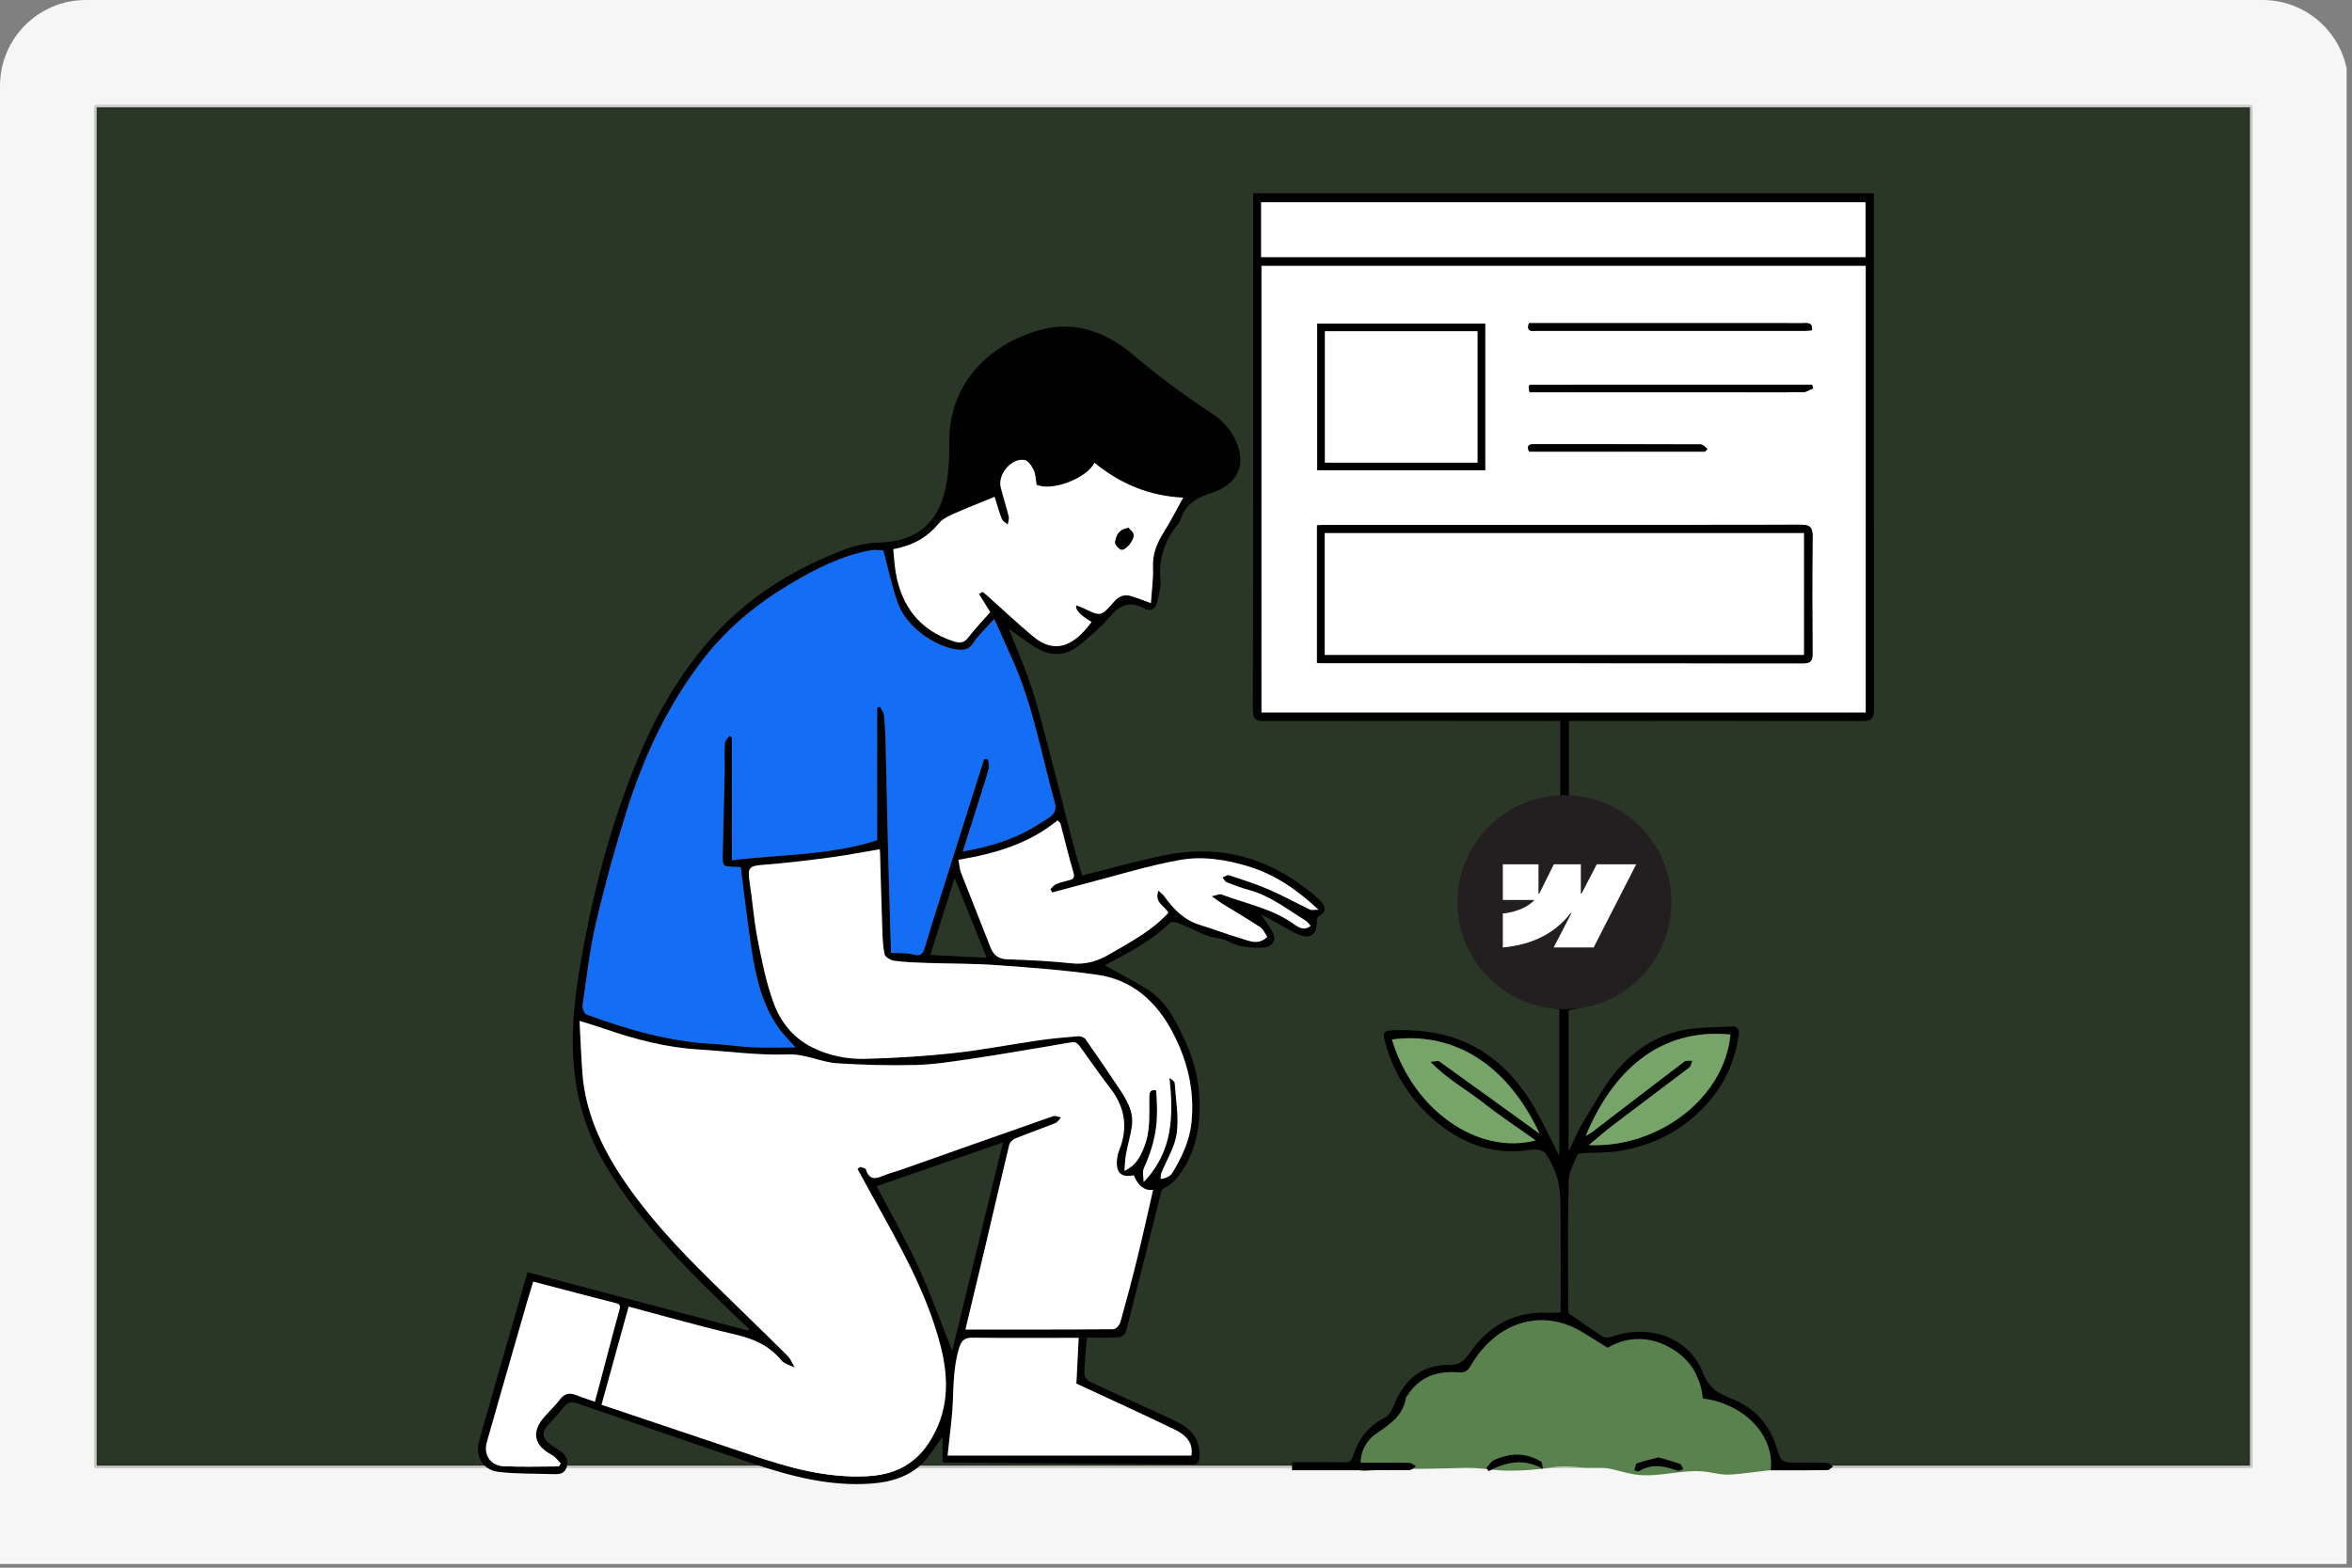 <svg width="438" height="292" viewBox="0 0 438 292" fill="none" xmlns="http://www.w3.org/2000/svg">
<rect x="0" y="0" width="438" height="292" fill="#808080" stroke="none"/>
<g clip-path="url(#clip0_5667_22381)">
<path d="M426.438 0H10.562C4.729 0 0 4.835 0 10.8V297.2C0 303.165 4.729 308 10.562 308H426.438C432.271 308 437 303.165 437 297.2V10.8C437 4.835 432.271 0 426.438 0Z" fill="#F6F6F6"/>
<path d="M419 20H18V273H419V20Z" fill="#2A3626" stroke="#201E19" stroke-opacity="0.2" stroke-linecap="round" stroke-linejoin="round"/>
<g clip-path="url(#clip1_5667_22381)">
<path d="M284.474 245.829C282.709 245.961 280.877 246.162 279.37 247.092C276.335 248.968 275.333 253.348 272.033 254.705C270.612 255.288 269.009 255.188 267.502 255.481C264.968 255.975 262.688 257.661 261.478 259.944C260.848 261.136 260.49 262.471 259.717 263.574C258.794 264.891 257.362 265.75 256.181 266.845C254.503 268.402 253.314 270.481 252.828 272.722C252.778 272.958 252.735 273.208 252.821 273.434C253.025 273.974 253.758 274.017 254.334 273.967C260.326 273.448 266.299 273.692 272.287 273.391C274.975 273.255 277.716 273.871 280.444 273.921C283.4 273.974 286.36 273.756 289.28 273.28C291.041 272.994 292.945 273.183 294.71 273.341C296.424 273.495 298.092 273.212 299.81 273.563C301.392 273.888 302.931 274.425 304.531 274.654C308.894 275.281 313.328 273.57 317.698 274.132C318.782 274.271 319.853 274.551 320.944 274.636C322.125 274.73 323.31 274.59 324.487 274.454C326.223 274.25 327.963 274.05 329.699 273.845C332.376 273.534 329.498 268.373 328.729 267.178C327.318 264.991 325.318 263.173 322.959 262.053C321.084 261.161 318.933 260.632 317.544 259.089C316.374 257.786 315.969 255.986 315.182 254.418C313.013 250.088 307.516 247.747 302.895 249.189C301.789 249.533 300.69 250.07 299.538 249.966C298.768 249.895 298.06 249.54 297.373 249.189C295.333 248.141 293.117 246.383 290.945 245.703C289.101 245.127 286.403 245.693 284.47 245.836L284.474 245.829Z" fill="#5A824E"/>
<path d="M187.89 117.147C189.479 121.331 191.469 125.655 192.765 130.175C195.288 138.987 197.414 147.913 199.726 156.785C200.284 158.922 200.932 161.034 201.515 163.074C206.687 161.789 211.68 160.375 216.751 159.323C225.971 157.408 234.493 159.176 242.156 164.742C243.351 165.611 244.575 166.477 245.609 167.523C246.515 168.439 247.481 169.584 245.609 170.643C245.377 170.772 245.208 171.23 245.216 171.531C245.269 174.097 244.077 175.028 241.676 173.993C239.869 173.217 238.201 172.111 236.468 171.162C235.928 170.865 235.37 170.601 234.833 170.332C235.631 171.549 236.515 172.616 237.073 173.836C237.71 175.225 236.826 176.431 235.291 176.495C233.04 176.588 230.864 176.495 228.766 175.357C227.575 174.709 226.039 174.727 224.736 174.24C223.008 173.593 221.372 172.694 219.658 172.004C219.11 171.785 218.154 171.599 217.865 171.885C214.414 175.293 210.159 177.44 205.957 179.677C205.778 179.774 205.613 179.902 205.757 179.809C208.412 181.305 211.19 182.716 213.806 184.376C217.063 186.441 218.763 189.799 220.366 193.138C222.643 197.884 223.752 202.912 223.326 208.191C222.968 212.601 221.676 216.699 218.609 220.034C218.044 220.65 217.202 221.019 216.343 221.598C214.171 230.274 211.945 239.229 209.643 248.162C209.536 248.577 208.767 249.064 208.28 249.093C206.333 249.2 204.375 249.136 202.41 249.136C202.221 251.469 201.974 253.634 201.92 255.8C201.906 256.315 202.414 257.113 202.89 257.335C208.248 259.851 213.677 262.217 219.028 264.755C221.748 266.043 223.595 268.051 223.366 271.39C223.298 272.349 223.04 272.79 222.009 272.779C206.684 272.643 191.355 272.528 176.029 272.41C175.915 272.41 175.796 272.371 175.514 272.324V267.632C174.519 269.014 173.821 269.962 173.144 270.925C170.464 274.74 166.498 276.029 162.135 276.34C154.594 276.877 147.415 275.016 140.364 272.654C129.451 268.992 118.582 265.22 107.705 261.455C106.606 261.075 105.794 261.025 105.003 262.063C104.069 263.287 102.977 264.386 101.943 265.531C100.912 266.669 100.994 267.779 102.122 268.749C102.787 269.321 103.586 269.729 104.305 270.238C105.368 270.986 105.915 271.977 105.515 273.291C105.114 274.601 104.022 274.611 102.92 274.572C99.545 274.45 96.145 274.558 92.809 274.15C89.899 273.792 88.425 271.251 89.234 268.377C92.161 257.987 95.175 247.622 98.242 236.963C112.061 240.625 125.683 244.232 139.308 247.84C139.376 247.729 139.448 247.622 139.516 247.511C138.721 246.777 137.916 246.054 137.136 245.306C128.134 236.616 119.201 227.847 112.734 216.996C109.62 211.77 107.737 206.076 107.014 199.985C106.195 193.088 106.921 186.298 108.095 179.527C110.507 165.601 114.104 151.993 119.777 139.026C122.816 132.086 126.713 125.619 131.67 119.789C138.685 111.539 147.511 106.052 157.49 102.273C159.487 101.518 161.716 101.117 163.857 101.052C170.635 100.852 174.669 97.488 176.051 91.081C176.655 88.286 176.831 85.344 176.788 82.474C176.623 71.06 184.715 63.82 193.949 61.386C200.406 59.686 206.236 62.009 211.097 66.153C215.81 70.169 220.756 73.791 225.921 77.173C227.406 78.147 228.781 79.596 229.647 81.142C232.506 86.242 230.645 90.219 225.502 91.844C222.507 92.792 220.717 94.098 219.772 96.897C219.661 97.223 219.425 97.513 219.21 97.792C216.83 100.845 215.703 104.22 216.125 108.153C216.261 109.435 215.746 110.787 215.495 112.101C215.23 113.5 214.146 113.941 213.108 113.357C210.241 111.747 208.369 112.842 206.48 115.086C204.998 116.847 203.18 118.336 201.419 119.839C198.502 122.33 195.585 122.455 192.396 120.308C190.789 119.227 189.221 118.085 187.89 117.147ZM159.691 217.733C159.862 217.601 160.031 217.468 160.202 217.336C160.568 217.486 161.183 217.561 161.255 217.801C161.999 220.231 163.513 219.358 165.016 218.782C165.94 218.427 166.913 218.195 167.847 217.865C177.267 214.537 186.684 211.194 196.115 207.898C196.533 207.751 197.102 208.037 197.604 208.123C197.26 208.481 196.984 209.007 196.566 209.176C194.067 210.178 191.526 211.062 189.032 212.071C188.577 212.253 188.062 212.783 187.951 213.245C186.48 219.322 185.084 225.417 183.649 231.502C182.378 236.881 181.083 242.257 179.798 247.636C189.01 247.636 198.187 247.654 207.364 247.579C207.804 247.579 208.491 246.831 208.634 246.312C209.769 242.267 210.85 238.205 211.852 234.125C212.865 229.998 213.767 225.847 214.736 221.631C213.164 221.812 211.965 220.905 211.14 218.911C209.082 219.358 207.994 218.624 207.986 216.674C207.986 215.872 208.126 215.017 208.423 214.276C210.094 210.085 209.543 206.28 206.773 202.705C204.765 200.113 202.933 197.39 200.986 194.748C200.753 194.43 200.259 194.061 199.934 194.101C198.309 194.297 196.702 194.637 195.087 194.902C190.284 195.697 185.492 196.538 180.675 197.243C177.296 197.737 173.896 198.277 170.496 198.363C165.661 198.485 160.807 198.352 155.979 198.052C152.848 197.859 150.042 196.259 146.656 196.391C141.191 196.606 135.69 195.808 130.199 195.482C124.129 195.121 118.32 193.621 112.612 191.631C111.212 191.144 109.784 190.736 107.934 190.153C108.117 193.592 108.235 196.706 108.46 199.809C108.993 207.157 112.007 213.617 116.016 219.601C120.611 226.459 126.248 232.475 132.111 238.266C136.939 243.037 141.838 247.736 146.659 252.511C147.25 253.098 147.554 253.971 147.994 254.712C147.164 254.286 146.087 254.06 145.543 253.398C143.249 250.589 140.26 249.34 136.803 248.534C130.274 247.017 123.825 245.159 117.071 243.373C115.404 249.418 113.739 255.442 112.025 261.648C121.395 264.798 130.64 267.908 139.884 271.007C146.928 273.369 154.032 275.359 161.588 274.944C166.333 274.683 170.188 272.954 172.912 268.853C176.734 263.094 176.788 256.941 175.134 250.564C172.543 240.582 167.418 231.749 162.493 222.83C161.555 221.133 160.628 219.429 159.698 217.729L159.691 217.733ZM165.933 177.487C167.5 177.573 168.789 177.447 169.959 177.759C171.28 178.109 171.816 177.898 172.217 176.52C173.542 171.975 175.013 167.472 176.437 162.959C178.388 156.771 180.345 150.583 182.303 144.395C182.622 143.385 182.951 142.38 183.273 141.374C183.52 141.395 183.771 141.417 184.017 141.442C184.068 142.033 184.289 142.677 184.132 143.21C183.302 146.07 182.378 148.904 181.48 151.743C180.771 153.983 180.052 156.22 179.293 158.6C184.637 157.68 189.501 156.13 193.842 153.249C195.116 152.405 197.034 151.732 196.437 149.577C193.971 140.694 192.382 131.553 188.631 123.049C187.579 120.662 186.498 118.289 185.152 115.29C183.57 117.065 182.224 118.289 181.254 119.76C180.589 120.773 179.905 121.074 178.81 121.038C175.141 120.913 169.018 117.373 167.203 112.359C166.061 109.206 165.396 105.877 164.483 102.506C163.857 102.506 162.89 102.359 161.985 102.531C156.563 103.565 151.752 106.038 147.049 108.844C140.951 112.484 135.546 116.926 131.18 122.509C124.491 131.059 119.942 140.762 116.706 151.059C114.555 157.909 112.633 164.853 111.001 171.842C109.817 176.914 109.244 182.129 108.489 187.293C108.41 187.826 108.829 188.821 109.244 188.975C116.857 191.742 124.587 194.025 132.758 194.43C135.174 194.552 137.579 194.963 139.995 195.067C142.576 195.181 145.163 195.092 148.152 195.092C146.931 193.721 145.901 192.751 145.092 191.624C141.964 187.261 140.779 182.172 139.981 177C139.193 171.903 138.624 166.771 137.941 161.528C137.672 161.513 137.329 161.481 136.985 161.474C134.587 161.424 134.548 161.424 134.594 158.997C134.687 154.18 134.838 149.362 134.938 144.545C134.977 142.519 134.888 140.486 134.985 138.464C135.01 137.974 135.539 137.509 135.833 137.029C135.987 137.133 136.144 137.237 136.298 137.344V160.236C145.432 159.119 154.716 159.327 163.345 156.495V131.847C163.527 131.775 163.71 131.703 163.889 131.632C164.136 132.147 164.544 132.641 164.605 133.178C164.784 134.703 164.873 136.242 164.913 137.777C165.077 144.255 165.192 150.73 165.356 157.208C165.528 163.918 165.736 170.626 165.933 177.494V177.487ZM163.821 158.185C160.653 158.718 157.669 159.305 154.659 159.702C150.514 160.25 146.359 160.755 142.196 161.077C139.519 161.281 139.19 161.585 139.609 164.276C140.149 167.759 140.385 171.298 141.062 174.752C141.842 178.761 142.647 182.812 144.014 186.638C145.314 190.271 147.694 193.327 151.352 195.128C154.433 196.642 157.751 197.3 161.097 197.218C166.584 197.082 172.081 196.745 177.536 196.155C182.84 195.582 188.09 194.548 193.377 193.786C195.825 193.431 198.291 193.213 200.757 193.013C201.211 192.977 201.898 193.195 202.138 193.535C204.193 196.441 206.186 199.387 208.162 202.347C209.676 204.616 211.225 206.914 210.789 209.838C210.531 211.566 210.016 213.252 209.697 214.974C209.522 215.915 209.515 216.885 209.407 218.102C211.608 217.049 212.317 215.482 213.008 213.832C214.264 210.833 214.024 207.697 214.046 204.58C214.049 203.721 214.017 202.833 215.327 203.091C215.656 208.102 215.678 211.67 213.029 217.579C212.707 218.299 212.986 219.29 212.986 220.156C218.43 214.555 218.559 207.833 217.797 200.793C218.348 201.105 218.756 201.448 218.781 201.821C218.985 204.931 219.561 208.105 219.142 211.137C218.792 213.685 217.245 216.069 216.261 218.538C216.136 218.857 216.2 219.251 216.175 219.608C216.519 219.523 216.891 219.487 217.206 219.336C217.567 219.165 218.004 218.964 218.201 218.646C220.044 215.697 221.533 212.565 221.895 209.082C222.521 203.052 221.111 197.393 218.273 192.082C215.263 186.445 210.799 182.487 204.368 181.563C198.133 180.668 191.827 180.21 185.535 179.759C181.215 179.452 176.867 179.502 172.532 179.355C170.524 179.287 168.506 179.215 166.52 178.95C165.861 178.861 164.866 178.256 164.744 177.723C164.401 176.184 164.365 174.563 164.311 172.973C164.147 168.224 164.028 163.475 163.889 158.725C163.882 158.489 163.839 158.253 163.832 158.181L163.821 158.185ZM182.303 110.616C182.532 110.49 182.765 110.365 182.994 110.24C183.248 110.447 183.513 110.644 183.756 110.863C186.634 113.429 189.443 116.077 192.4 118.55C196.537 122.015 200.112 120.182 203.273 115.845C201.154 114.585 200.203 113.554 200.42 112.752C200.857 112.921 201.297 113.053 201.709 113.253C204.984 114.828 205.026 114.871 207.442 112.08C208.38 110.995 209.4 110.651 210.696 111.038C211.741 111.353 212.757 111.772 214.325 112.337C214.482 109.914 214.797 107.774 214.711 105.648C214.615 103.214 215.409 101.199 216.673 99.206C217.94 97.201 219.01 95.072 220.334 92.692C213.856 92.37 208.523 90.043 203.82 86.196C202.414 89.041 196.029 91.572 193.037 90.297C192.883 89.413 192.886 88.415 192.511 87.595C192.16 86.833 191.491 85.799 190.814 85.677C188.359 85.226 185.739 88.368 186.369 90.827C186.831 92.635 187.414 94.413 187.854 96.224C187.965 96.675 187.736 97.209 187.665 97.703C187.285 97.362 186.727 97.094 186.562 96.672C186.025 95.279 185.632 93.834 185.22 92.534C182.421 93.687 179.869 94.678 177.371 95.795C176.441 96.21 175.438 96.743 174.812 97.506C172.658 100.122 169.938 101.632 166.348 102.291C166.491 103.69 166.559 105.147 166.799 106.571C167.872 112.942 171.294 117.391 177.547 119.434C178.509 119.749 179.433 119.871 180.242 118.83C181.544 117.155 183.012 115.605 184.404 114.009C183.806 113.042 183.055 111.829 182.3 110.612L182.303 110.616ZM178.491 160.15C178.67 161.048 178.713 161.871 178.996 162.605C180.793 167.236 182.672 171.835 184.465 176.467C185.052 177.981 185.986 178.628 187.65 178.682C191.605 178.814 195.571 178.997 199.504 179.423C202.145 179.709 204.304 179.069 206.591 177.744C210.499 175.479 214.486 173.396 217.589 170.017C216.963 168.725 214.883 168.178 215.746 165.883C216.193 166.313 216.587 166.588 216.848 166.961C218.545 169.366 220.535 171.37 223.459 172.272C226.014 173.059 228.519 174.026 231.086 174.777C232.639 175.232 234.303 176.141 236.01 174.502C235.57 173.875 235.273 173.081 234.704 172.705C232.37 171.159 229.947 169.745 227.567 168.274C227.063 167.963 226.59 167.598 225.653 166.939C226.637 166.739 227.127 166.467 227.464 166.592C232.027 168.328 236.937 169.205 241.01 172.15C241.891 172.787 242.886 173.414 244.074 172.44C243.752 172.089 243.523 171.706 243.186 171.499C239.754 169.394 236.572 166.839 232.578 165.762C231.175 165.382 229.804 164.867 228.451 164.334C228.129 164.208 227.94 163.757 227.685 163.453C228.076 163.292 228.541 162.902 228.845 163.002C231.34 163.825 233.852 164.624 236.257 165.661C238.881 166.792 241.386 168.185 243.967 169.423C244.267 169.566 244.7 169.441 245.538 169.441C241.504 165.679 237.517 162.945 232.667 161.435C228.408 160.11 224.028 159.412 219.751 160.175C213.792 161.238 207.972 163.07 202.095 164.584C200.044 165.114 198.004 165.679 195.961 166.231C195.843 166.03 195.725 165.83 195.606 165.629C195.932 165.318 196.208 164.892 196.598 164.724C197.339 164.398 198.137 164.176 198.928 163.994C199.823 163.79 200.22 163.543 199.891 162.433C199.003 159.473 198.309 156.453 197.507 153.464C197.442 153.224 197.16 153.042 196.949 152.802C191.573 157.193 185.274 159.008 178.499 160.146L178.491 160.15ZM176.469 271.111H221.866C222.26 268.659 220.724 267.228 218.834 266.311C212.797 263.38 206.68 260.61 200.449 257.711C200.585 255.034 200.728 252.167 200.878 249.193C194.096 249.193 187.611 249.239 181.129 249.161C179.494 249.139 178.975 249.808 178.545 251.29C177.629 254.454 177.568 257.654 177.45 260.896C177.328 264.175 176.838 267.442 176.469 271.111ZM99.308 238.721C98.897 240.073 98.507 241.287 98.156 242.514C95.654 251.204 93.145 259.891 90.676 268.588C90.003 270.95 91.284 272.968 93.757 273.094C97.19 273.269 100.636 273.137 104.076 273.137C104.198 272.954 104.319 272.772 104.444 272.589C103.908 272.059 103.457 271.365 102.82 271.029C99.377 269.21 98.883 266.659 101.499 263.767C102.455 262.711 103.485 261.712 104.351 260.585C105.253 259.411 106.248 259.407 107.476 259.916C108.535 260.352 109.638 260.685 110.79 261.086C111.116 259.88 111.391 258.874 111.66 257.865C112.87 253.294 114.043 248.71 115.314 244.157C115.554 243.295 115.611 242.944 114.595 242.69C109.559 241.433 104.545 240.088 99.316 238.721H99.308ZM163.241 220.951C165.882 226.008 168.688 230.89 171.029 235.99C173.366 241.083 175.238 246.39 177.325 251.634C180.421 238.91 183.556 226.044 186.781 212.794C178.57 215.639 170.922 218.291 163.241 220.951ZM177.765 163.528C176.197 168.503 174.733 173.138 173.241 177.873C176.734 178.045 180.123 178.21 183.745 178.389C181.695 173.288 179.787 168.546 177.768 163.528H177.765Z" fill="black"/>
<path d="M290.63 244.433C290.63 238.739 290.663 233.145 290.616 227.551C290.595 225.124 290.673 222.651 290.212 220.292C289.839 218.388 288.898 216.52 287.857 214.859C287.484 214.265 286.013 214.004 285.133 214.147C278.601 215.214 272.832 213.274 267.885 209.287C263.039 205.382 259.629 200.293 257.961 194.172C257.445 192.276 257.649 191.961 259.521 191.9C265.649 191.71 271.482 192.705 276.658 196.216C280.645 198.922 283.644 202.562 285.988 206.724C287.506 209.416 288.816 212.222 290.383 215.303V187.981C285.77 187.358 281.554 185.368 278.29 181.796C275.33 178.557 273.644 174.599 273.49 170.186C273.315 165.204 274.682 160.626 278.197 156.947C281.182 153.819 279.918 153.475 290.566 150.215V134.27C289.854 134.27 289.167 134.27 288.476 134.27C270.82 134.27 253.165 134.252 235.509 134.299C233.953 134.302 233.323 134.012 233.326 132.251C233.38 100.698 233.366 69.146 233.366 37.596V36H348.955C348.955 36.53 348.955 37.145 348.955 37.761C348.955 69.196 348.937 100.627 348.997 132.062C348.997 133.948 348.389 134.313 346.642 134.306C329.227 134.245 311.811 134.27 294.392 134.27C293.687 134.27 292.982 134.27 292.159 134.27V150.236C303.511 152.294 310.372 158.862 309.771 170.837C309.363 179.001 304.306 186.034 292.105 188.16V214.491C293.15 212.361 293.891 210.482 294.94 208.789C297.062 205.364 298.977 201.703 301.657 198.757C305.297 194.756 309.979 192.1 315.558 191.556C317.853 191.334 320.168 191.302 322.473 191.191C323.719 191.13 323.926 191.85 323.772 192.884C322.895 198.886 320.122 203.868 315.605 207.859C311.557 211.441 306.758 213.553 301.453 214.398C299.188 214.759 296.854 214.659 294.553 214.795C294.27 214.813 293.816 214.913 293.744 215.096C293.136 216.667 292.148 218.256 292.116 219.859C291.955 228.206 292.04 236.556 292.04 244.562C294.335 246.144 296.4 247.643 298.558 248.989C298.991 249.261 299.832 249.082 300.412 248.889C307.284 246.595 314.599 249.175 317.112 255.671C318.278 258.688 320.089 259.59 322.595 260.585C326.693 262.207 329.445 265.242 330.798 269.476C331.736 272.414 331.721 272.418 334.968 272.428C336.696 272.432 338.429 272.389 340.154 272.471C340.569 272.493 340.966 272.926 341.37 273.169C341.009 273.398 340.655 273.817 340.29 273.824C337.426 273.881 334.563 273.856 331.7 273.856C331.052 273.856 330.401 273.856 329.735 273.856C330.54 267.955 325.54 261.638 317.097 260.46C316.711 256.069 314.438 252.762 310.526 250.75C306.629 248.749 302.699 249.1 299.388 251.026C296.693 249.469 294.399 247.669 291.794 246.734C284.639 244.168 277.749 247.686 273.941 254.297C273.336 255.346 272.774 255.711 271.651 255.618C267.66 255.288 264.303 256.412 262.07 259.973C262.009 260.074 261.851 260.142 261.837 260.238C261.343 263.681 258.816 265.306 256.196 267.092C254.589 268.187 253.423 270.063 253.369 272.439C256.472 272.439 259.453 272.414 262.427 272.468C262.857 272.475 263.276 272.887 263.702 273.108C263.301 273.355 262.903 273.817 262.499 273.821C255.234 273.864 247.968 273.853 240.606 273.853V272.353C243.899 272.353 247.106 272.321 250.309 272.375C251.293 272.389 251.694 272.156 252.02 271.111C252.993 267.983 254.89 265.549 257.929 264.039C258.619 263.696 259.156 262.769 259.468 261.992C261.207 257.69 264.113 254.179 269.825 254.236C271.64 254.254 272.592 253.638 273.598 252.157C277.019 247.114 281.754 244.308 288.025 244.515C288.68 244.537 289.338 244.515 289.993 244.508C290.111 244.508 290.226 244.48 290.605 244.433H290.63ZM234.919 49.525V132.706H347.444V49.525H234.919ZM234.851 47.904H347.408V37.664H234.851V47.904ZM295.301 211.577C295.816 211.27 296.221 211.08 296.564 210.815C302.252 206.459 307.921 202.086 313.629 197.762C313.984 197.494 314.639 197.616 315.154 197.558C314.968 197.995 314.903 198.593 314.574 198.847C309.896 202.419 305.168 205.93 300.483 209.491C298.98 210.636 297.559 211.889 295.866 213.288C308.841 213.857 321.149 204.52 322.255 192.694C308.951 191.388 300.219 199.684 295.301 211.577ZM286.729 211.184C279.21 195.193 267.588 192.462 259.21 193.614C263.118 206.663 275.115 215.224 285.985 212.415C282.642 210.028 279.321 207.848 276.218 205.393C273.111 202.934 269.525 201.044 266.4 197.773C267.338 197.698 267.782 197.515 267.989 197.666C274.195 202.111 280.376 206.588 286.726 211.18L286.729 211.184Z" fill="black"/>
<path d="M287.315 273.598C283.708 271.533 280.44 272.331 277.183 274.028C277.061 273.82 276.936 273.613 276.814 273.405C277.273 272.918 277.638 272.235 278.2 271.977C281.134 270.628 284.101 270.481 286.947 272.238C287.24 272.421 287.204 273.13 287.319 273.595L287.315 273.598Z" fill="black"/>
<path d="M308.872 271.459C310.278 271.874 311.57 272.196 312.816 272.654C313.116 272.765 313.256 273.309 313.471 273.656C313.095 273.756 312.658 274.039 312.358 273.928C309.97 273.066 307.622 272.543 305.26 274.007C305.06 274.132 304.659 273.932 304.348 273.882C304.516 273.424 304.577 272.665 304.87 272.557C306.166 272.089 307.529 271.806 308.868 271.455L308.872 271.459Z" fill="black"/>
<path d="M159.69 217.733C160.62 219.433 161.547 221.137 162.485 222.833C167.413 231.752 172.535 240.589 175.126 250.568C176.783 256.942 176.726 263.098 172.903 268.856C170.183 272.958 166.329 274.687 161.579 274.948C154.024 275.363 146.92 273.373 139.876 271.011C130.631 267.912 121.387 264.801 112.017 261.652C113.731 255.446 115.395 249.419 117.063 243.377C123.813 245.163 130.263 247.021 136.794 248.538C140.252 249.343 143.24 250.593 145.534 253.402C146.075 254.064 147.156 254.29 147.986 254.716C147.549 253.975 147.245 253.101 146.651 252.515C141.83 247.736 136.93 243.041 132.102 238.27C126.243 232.479 120.603 226.463 116.007 219.605C111.999 213.621 108.985 207.157 108.452 199.813C108.226 196.71 108.108 193.596 107.926 190.157C109.78 190.74 111.204 191.148 112.604 191.635C118.312 193.621 124.125 195.121 130.191 195.486C135.681 195.812 141.182 196.61 146.648 196.395C150.033 196.263 152.839 197.862 155.971 198.056C160.799 198.356 165.652 198.489 170.488 198.367C173.888 198.281 177.288 197.741 180.666 197.247C185.48 196.542 190.276 195.697 195.079 194.906C196.697 194.638 198.304 194.301 199.925 194.104C200.251 194.065 200.745 194.437 200.977 194.752C202.924 197.39 204.757 200.117 206.765 202.708C209.535 206.284 210.086 210.088 208.415 214.28C208.118 215.024 207.975 215.876 207.978 216.677C207.985 218.632 209.077 219.362 211.131 218.914C211.957 220.909 213.156 221.816 214.728 221.634C213.758 225.851 212.856 230.002 211.843 234.129C210.841 238.209 209.764 242.271 208.626 246.316C208.479 246.835 207.796 247.579 207.355 247.583C198.179 247.658 189.006 247.64 179.789 247.64C181.074 242.261 182.37 236.885 183.641 231.505C185.076 225.421 186.472 219.322 187.943 213.249C188.054 212.787 188.569 212.261 189.023 212.075C191.518 211.066 194.059 210.178 196.557 209.179C196.976 209.011 197.252 208.489 197.595 208.127C197.094 208.041 196.525 207.755 196.106 207.902C186.676 211.198 177.259 214.541 167.839 217.869C166.905 218.199 165.931 218.431 165.008 218.786C163.505 219.365 161.991 220.235 161.246 217.805C161.171 217.565 160.556 217.49 160.194 217.34C160.022 217.472 159.854 217.604 159.682 217.737L159.69 217.733Z" fill="white"/>
<path d="M165.932 177.487C165.735 170.619 165.527 163.908 165.356 157.201C165.191 150.723 165.073 144.248 164.912 137.77C164.872 136.235 164.787 134.696 164.604 133.171C164.54 132.634 164.135 132.14 163.888 131.625C163.706 131.697 163.523 131.768 163.344 131.84V156.489C154.715 159.32 145.431 159.112 136.297 160.229V137.337C136.143 137.233 135.986 137.13 135.832 137.022C135.535 137.498 135.005 137.967 134.984 138.458C134.887 140.48 134.98 142.509 134.937 144.538C134.841 149.356 134.687 154.173 134.594 158.991C134.547 161.417 134.587 161.417 136.985 161.467C137.328 161.474 137.672 161.507 137.94 161.521C138.624 166.768 139.193 171.897 139.98 176.993C140.778 182.165 141.963 187.251 145.091 191.617C145.9 192.745 146.931 193.714 148.151 195.085C145.163 195.085 142.575 195.175 139.994 195.06C137.579 194.953 135.174 194.541 132.758 194.423C124.587 194.015 116.856 191.735 109.243 188.969C108.828 188.818 108.409 187.82 108.488 187.286C109.243 182.122 109.816 176.907 111.001 171.836C112.633 164.842 114.555 157.902 116.706 151.052C119.941 140.759 124.49 131.052 131.179 122.502C135.546 116.919 140.947 112.481 147.049 108.837C151.752 106.031 156.562 103.558 161.984 102.524C162.89 102.352 163.86 102.499 164.482 102.499C165.395 105.87 166.061 109.199 167.202 112.352C169.017 117.37 175.141 120.906 178.809 121.031C179.904 121.07 180.588 120.766 181.254 119.753C182.224 118.279 183.569 117.055 185.151 115.283C186.497 118.282 187.578 120.655 188.63 123.043C192.381 131.546 193.974 140.687 196.436 149.57C197.034 151.725 195.115 152.398 193.841 153.243C189.5 156.124 184.632 157.673 179.292 158.593C180.051 156.213 180.771 153.976 181.479 151.736C182.378 148.894 183.301 146.063 184.131 143.203C184.285 142.67 184.063 142.026 184.017 141.435C183.77 141.414 183.519 141.392 183.272 141.367C182.95 142.373 182.621 143.382 182.302 144.388C180.345 150.576 178.387 156.764 176.436 162.953C175.012 167.469 173.541 171.968 172.217 176.514C171.816 177.891 171.279 178.103 169.958 177.752C168.788 177.441 167.503 177.566 165.932 177.48V177.487Z" fill="#146EF5"/>
<path d="M163.819 158.185C163.826 158.257 163.869 158.493 163.876 158.729C164.016 163.478 164.134 168.228 164.299 172.977C164.356 174.57 164.388 176.188 164.732 177.727C164.85 178.26 165.845 178.865 166.507 178.954C168.493 179.219 170.512 179.287 172.52 179.359C176.854 179.505 181.199 179.455 185.522 179.763C191.811 180.214 198.117 180.672 204.355 181.567C210.791 182.49 215.25 186.449 218.26 192.086C221.098 197.397 222.508 203.056 221.882 209.086C221.521 212.569 220.028 215.704 218.188 218.649C217.992 218.964 217.555 219.165 217.193 219.34C216.879 219.491 216.51 219.526 216.163 219.612C216.188 219.254 216.12 218.857 216.249 218.542C217.233 216.073 218.779 213.689 219.13 211.141C219.549 208.109 218.972 204.935 218.768 201.824C218.743 201.452 218.339 201.109 217.784 200.797C218.546 207.837 218.418 214.559 212.974 220.16C212.974 219.294 212.695 218.302 213.017 217.583C215.669 211.67 215.644 208.106 215.314 203.095C214.005 202.837 214.04 203.725 214.033 204.584C214.015 207.705 214.255 210.84 212.995 213.836C212.305 215.482 211.596 217.053 209.395 218.105C209.502 216.889 209.509 215.915 209.685 214.977C210.003 213.256 210.515 211.567 210.776 209.841C211.213 206.917 209.663 204.616 208.149 202.351C206.174 199.391 204.18 196.445 202.126 193.539C201.886 193.199 201.199 192.981 200.744 193.016C198.278 193.213 195.812 193.435 193.364 193.789C188.078 194.552 182.827 195.586 177.523 196.159C172.069 196.749 166.571 197.082 161.085 197.222C157.738 197.304 154.421 196.646 151.339 195.132C147.681 193.335 145.301 190.278 144.002 186.642C142.631 182.816 141.829 178.761 141.049 174.756C140.376 171.302 140.137 167.763 139.596 164.28C139.177 161.585 139.507 161.285 142.184 161.081C146.35 160.762 150.505 160.254 154.646 159.706C157.656 159.309 160.637 158.722 163.808 158.189L163.819 158.185Z" fill="white"/>
<path d="M182.301 110.616C183.053 111.833 183.808 113.046 184.406 114.013C183.014 115.609 181.546 117.155 180.243 118.834C179.435 119.875 178.511 119.753 177.548 119.438C171.292 117.398 167.874 112.946 166.801 106.575C166.561 105.147 166.493 103.694 166.35 102.295C169.939 101.636 172.659 100.126 174.814 97.51C175.44 96.747 176.443 96.214 177.373 95.799C179.871 94.686 182.423 93.691 185.222 92.538C185.63 93.838 186.024 95.283 186.564 96.676C186.729 97.098 187.287 97.366 187.666 97.706C187.738 97.213 187.967 96.679 187.856 96.228C187.416 94.417 186.833 92.638 186.371 90.831C185.741 88.369 188.357 85.23 190.816 85.681C191.492 85.806 192.162 86.837 192.512 87.599C192.888 88.422 192.881 89.417 193.039 90.301C196.031 91.576 202.416 89.041 203.822 86.2C208.529 90.047 213.858 92.374 220.336 92.696C219.012 95.076 217.945 97.205 216.675 99.21C215.415 101.203 214.617 103.218 214.713 105.652C214.799 107.778 214.484 109.918 214.327 112.341C212.759 111.776 211.746 111.357 210.698 111.042C209.402 110.655 208.382 110.999 207.444 112.083C205.032 114.875 204.985 114.832 201.711 113.257C201.299 113.061 200.859 112.925 200.422 112.756C200.203 113.558 201.153 114.589 203.275 115.849C200.118 120.183 196.542 122.015 192.402 118.554C189.445 116.081 186.636 113.433 183.758 110.867C183.515 110.648 183.25 110.451 182.996 110.244C182.767 110.369 182.534 110.494 182.305 110.62L182.301 110.616ZM210.164 98.336C208.257 98.626 207.852 99.822 207.677 100.974C207.612 101.389 208.264 102.177 208.751 102.352C209.509 102.628 211.177 100.727 211.098 99.607C211.063 99.127 210.443 98.691 210.168 98.336H210.164Z" fill="white"/>
<path d="M178.49 160.15C185.265 159.012 191.564 157.197 196.94 152.806C197.151 153.049 197.433 153.228 197.498 153.468C198.3 156.456 198.994 159.477 199.882 162.437C200.214 163.546 199.817 163.793 198.919 163.997C198.124 164.18 197.33 164.402 196.589 164.727C196.202 164.896 195.927 165.322 195.597 165.633C195.716 165.833 195.834 166.034 195.952 166.234C197.995 165.683 200.035 165.118 202.086 164.588C207.963 163.074 213.786 161.241 219.742 160.179C224.019 159.416 228.399 160.114 232.658 161.438C237.512 162.949 241.495 165.68 245.529 169.445C244.691 169.445 244.262 169.57 243.958 169.427C241.381 168.192 238.872 166.796 236.248 165.665C233.84 164.627 231.327 163.829 228.836 163.006C228.532 162.906 228.067 163.292 227.676 163.457C227.927 163.758 228.12 164.212 228.442 164.337C229.795 164.871 231.166 165.386 232.569 165.765C236.563 166.843 239.749 169.398 243.177 171.503C243.514 171.71 243.743 172.093 244.065 172.444C242.877 173.417 241.882 172.791 241.001 172.154C236.928 169.208 232.018 168.328 227.455 166.596C227.118 166.467 226.628 166.739 225.644 166.943C226.581 167.598 227.054 167.967 227.558 168.278C229.938 169.752 232.361 171.166 234.695 172.709C235.268 173.088 235.565 173.879 236.001 174.505C234.291 176.145 232.63 175.236 231.077 174.781C228.51 174.029 226.005 173.067 223.45 172.276C220.526 171.374 218.539 169.37 216.839 166.964C216.578 166.596 216.184 166.32 215.737 165.887C214.871 168.181 216.954 168.729 217.58 170.021C214.477 173.4 210.49 175.483 206.582 177.748C204.298 179.072 202.136 179.713 199.495 179.427C195.562 179.001 191.596 178.818 187.641 178.686C185.977 178.632 185.043 177.981 184.456 176.47C182.663 171.839 180.787 167.236 178.987 162.609C178.704 161.879 178.658 161.055 178.482 160.153L178.49 160.15Z" fill="white"/>
<path d="M176.469 271.111C176.837 267.439 177.328 264.175 177.449 260.897C177.571 257.654 177.628 254.455 178.545 251.291C178.974 249.809 179.493 249.14 181.129 249.161C187.614 249.243 194.099 249.193 200.878 249.193C200.728 252.168 200.581 255.034 200.448 257.711C206.68 260.611 212.796 263.384 218.834 266.312C220.724 267.228 222.259 268.66 221.865 271.111H176.469Z" fill="white"/>
<path d="M99.308 238.721C104.537 240.088 109.551 241.434 114.587 242.69C115.603 242.944 115.546 243.295 115.306 244.157C114.036 248.713 112.862 253.295 111.652 257.865C111.384 258.874 111.108 259.884 110.782 261.086C109.63 260.685 108.528 260.352 107.468 259.916C106.241 259.408 105.246 259.415 104.344 260.585C103.478 261.713 102.447 262.708 101.491 263.767C98.875 266.659 99.369 269.211 102.812 271.029C103.449 271.365 103.9 272.06 104.437 272.589C104.315 272.772 104.193 272.954 104.068 273.137C100.629 273.137 97.182 273.269 93.75 273.094C91.276 272.969 89.995 270.95 90.668 268.588C93.141 259.891 95.647 251.204 98.148 242.515C98.503 241.29 98.889 240.074 99.301 238.721H99.308Z" fill="white"/>
<path d="M234.918 49.525H347.443V132.706H234.918V49.525ZM245.261 123.464C245.648 123.497 245.827 123.525 246.006 123.525C275.937 123.525 305.869 123.525 335.801 123.554C337.15 123.554 337.536 123.096 337.529 121.789C337.479 114.517 337.458 107.241 337.54 99.968C337.561 98.275 337.118 97.735 335.357 97.738C305.901 97.792 276.446 97.774 246.99 97.778C246.417 97.778 245.845 97.828 245.258 97.856V123.461L245.261 123.464ZM245.312 60.273V87.595H276.564V60.273H245.312ZM284.728 60.198C284.18 61.969 285.383 61.608 286.166 61.608C302.802 61.618 319.437 61.618 336.073 61.611C336.531 61.611 336.985 61.547 337.447 61.511C337.565 59.911 336.466 60.208 335.636 60.205C324.845 60.194 314.051 60.198 303.26 60.198H284.728ZM337.633 72.341C337.569 72.109 337.504 71.88 337.436 71.647C336.799 71.647 336.166 71.647 335.529 71.647C324.022 71.647 312.512 71.647 301.005 71.647C295.937 71.647 290.869 71.64 285.801 71.654C284.538 71.658 284.538 71.694 284.86 73.064H286.803C299.323 73.064 311.846 73.064 324.366 73.064C328.181 73.064 332 73.097 335.811 73.032C336.42 73.021 337.021 72.581 337.629 72.338L337.633 72.341ZM317.537 84.124C317.68 83.945 317.823 83.769 317.963 83.59C317.551 83.308 317.139 82.781 316.724 82.781C306.356 82.735 295.991 82.753 285.622 82.735C284.459 82.735 284.355 83.215 284.763 84.124H317.537Z" fill="white"/>
<path d="M234.85 47.904V37.665H347.407V47.904H234.85Z" fill="white"/>
<path d="M295.301 211.577C300.218 199.684 308.951 191.391 322.255 192.694C321.145 204.516 308.84 213.857 295.866 213.288C297.559 211.889 298.98 210.636 300.483 209.491C305.168 205.926 309.896 202.418 314.574 198.847C314.903 198.596 314.968 197.998 315.154 197.558C314.638 197.615 313.983 197.494 313.629 197.762C307.921 202.086 302.251 206.459 296.564 210.815C296.221 211.08 295.816 211.269 295.301 211.577Z" fill="#77A569"/>
<path d="M286.729 211.184C280.379 206.592 274.198 202.114 267.992 197.669C267.785 197.519 267.341 197.701 266.403 197.777C269.524 201.048 273.11 202.938 276.221 205.396C279.324 207.852 282.645 210.031 285.988 212.418C275.118 215.224 263.121 206.667 259.213 193.618C267.588 192.465 279.213 195.196 286.732 211.187L286.729 211.184Z" fill="#77A569"/>
<path d="M210.165 98.336C210.445 98.694 211.064 99.131 211.096 99.607C211.175 100.727 209.507 102.631 208.748 102.352C208.261 102.173 207.61 101.386 207.674 100.974C207.853 99.822 208.254 98.626 210.162 98.336H210.165Z" fill="black"/>
<path d="M245.262 123.464V97.86C245.849 97.831 246.421 97.781 246.994 97.781C276.45 97.778 305.905 97.792 335.361 97.742C337.122 97.742 337.562 98.279 337.544 99.972C337.458 107.244 337.483 114.52 337.533 121.793C337.54 123.099 337.154 123.557 335.804 123.557C305.873 123.525 275.941 123.532 246.01 123.529C245.831 123.529 245.655 123.5 245.265 123.468L245.262 123.464ZM246.679 121.986H335.941V99.288H246.679V121.986Z" fill="black"/>
<path d="M245.312 60.273H276.565V87.595H245.312V60.273ZM246.726 61.694V86.178H275.151V61.694H246.726Z" fill="black"/>
<path d="M284.726 60.198H303.258C314.049 60.198 324.843 60.194 335.634 60.205C336.465 60.205 337.563 59.912 337.445 61.512C336.983 61.547 336.525 61.612 336.071 61.612C319.435 61.615 302.8 61.619 286.165 61.608C285.377 61.608 284.175 61.97 284.726 60.198Z" fill="black"/>
<path d="M337.631 72.341C337.027 72.585 336.425 73.025 335.813 73.036C331.998 73.1 328.183 73.068 324.368 73.068C311.848 73.068 299.325 73.068 286.805 73.068H284.862C284.536 71.697 284.536 71.662 285.803 71.658C290.871 71.644 295.939 71.651 301.007 71.651C312.514 71.651 324.024 71.651 335.531 71.651C336.168 71.651 336.801 71.651 337.438 71.651C337.503 71.883 337.567 72.112 337.635 72.345L337.631 72.341Z" fill="black"/>
<path d="M317.538 84.124H284.764C284.36 83.215 284.46 82.735 285.623 82.735C295.992 82.753 306.357 82.735 316.725 82.782C317.14 82.782 317.548 83.308 317.964 83.591C317.821 83.77 317.677 83.945 317.538 84.124Z" fill="black"/>
<path d="M246.678 121.987V99.289H335.939V121.987H246.678Z" fill="white"/>
<path d="M246.725 61.694H275.149V86.178H246.725V61.694Z" fill="white"/>
<path d="M291.345 148.121C302.347 148.121 311.266 157.04 311.266 168.042C311.266 179.044 302.347 187.963 291.345 187.963C280.343 187.963 271.424 179.044 271.424 168.042C271.424 157.04 280.343 148.121 291.345 148.121Z" fill="#231F20"/>
<path fill-rule="evenodd" clip-rule="evenodd" d="M304.702 160.984L296.778 176.478H289.333L292.651 170.057H292.501C289.763 173.611 285.683 175.948 279.863 176.478V170.146C279.863 170.146 283.585 169.928 285.772 167.627H279.863V160.984H286.506V166.446H286.656L289.369 160.984H294.391V166.413H294.541L297.358 160.984H304.705H304.702Z" fill="white"/>
</g>
</g>
<defs>
<clipPath id="clip0_5667_22381">
<path d="M0 16C0 7.163 7.163 0 16 0H421.333C430.17 0 437.333 7.163 437.333 16V291.316H0V16Z" fill="white"/>
</clipPath>
<clipPath id="clip1_5667_22381">
<rect width="260" height="240.43" fill="white" transform="translate(89 36)"/>
</clipPath>
</defs>
</svg>
